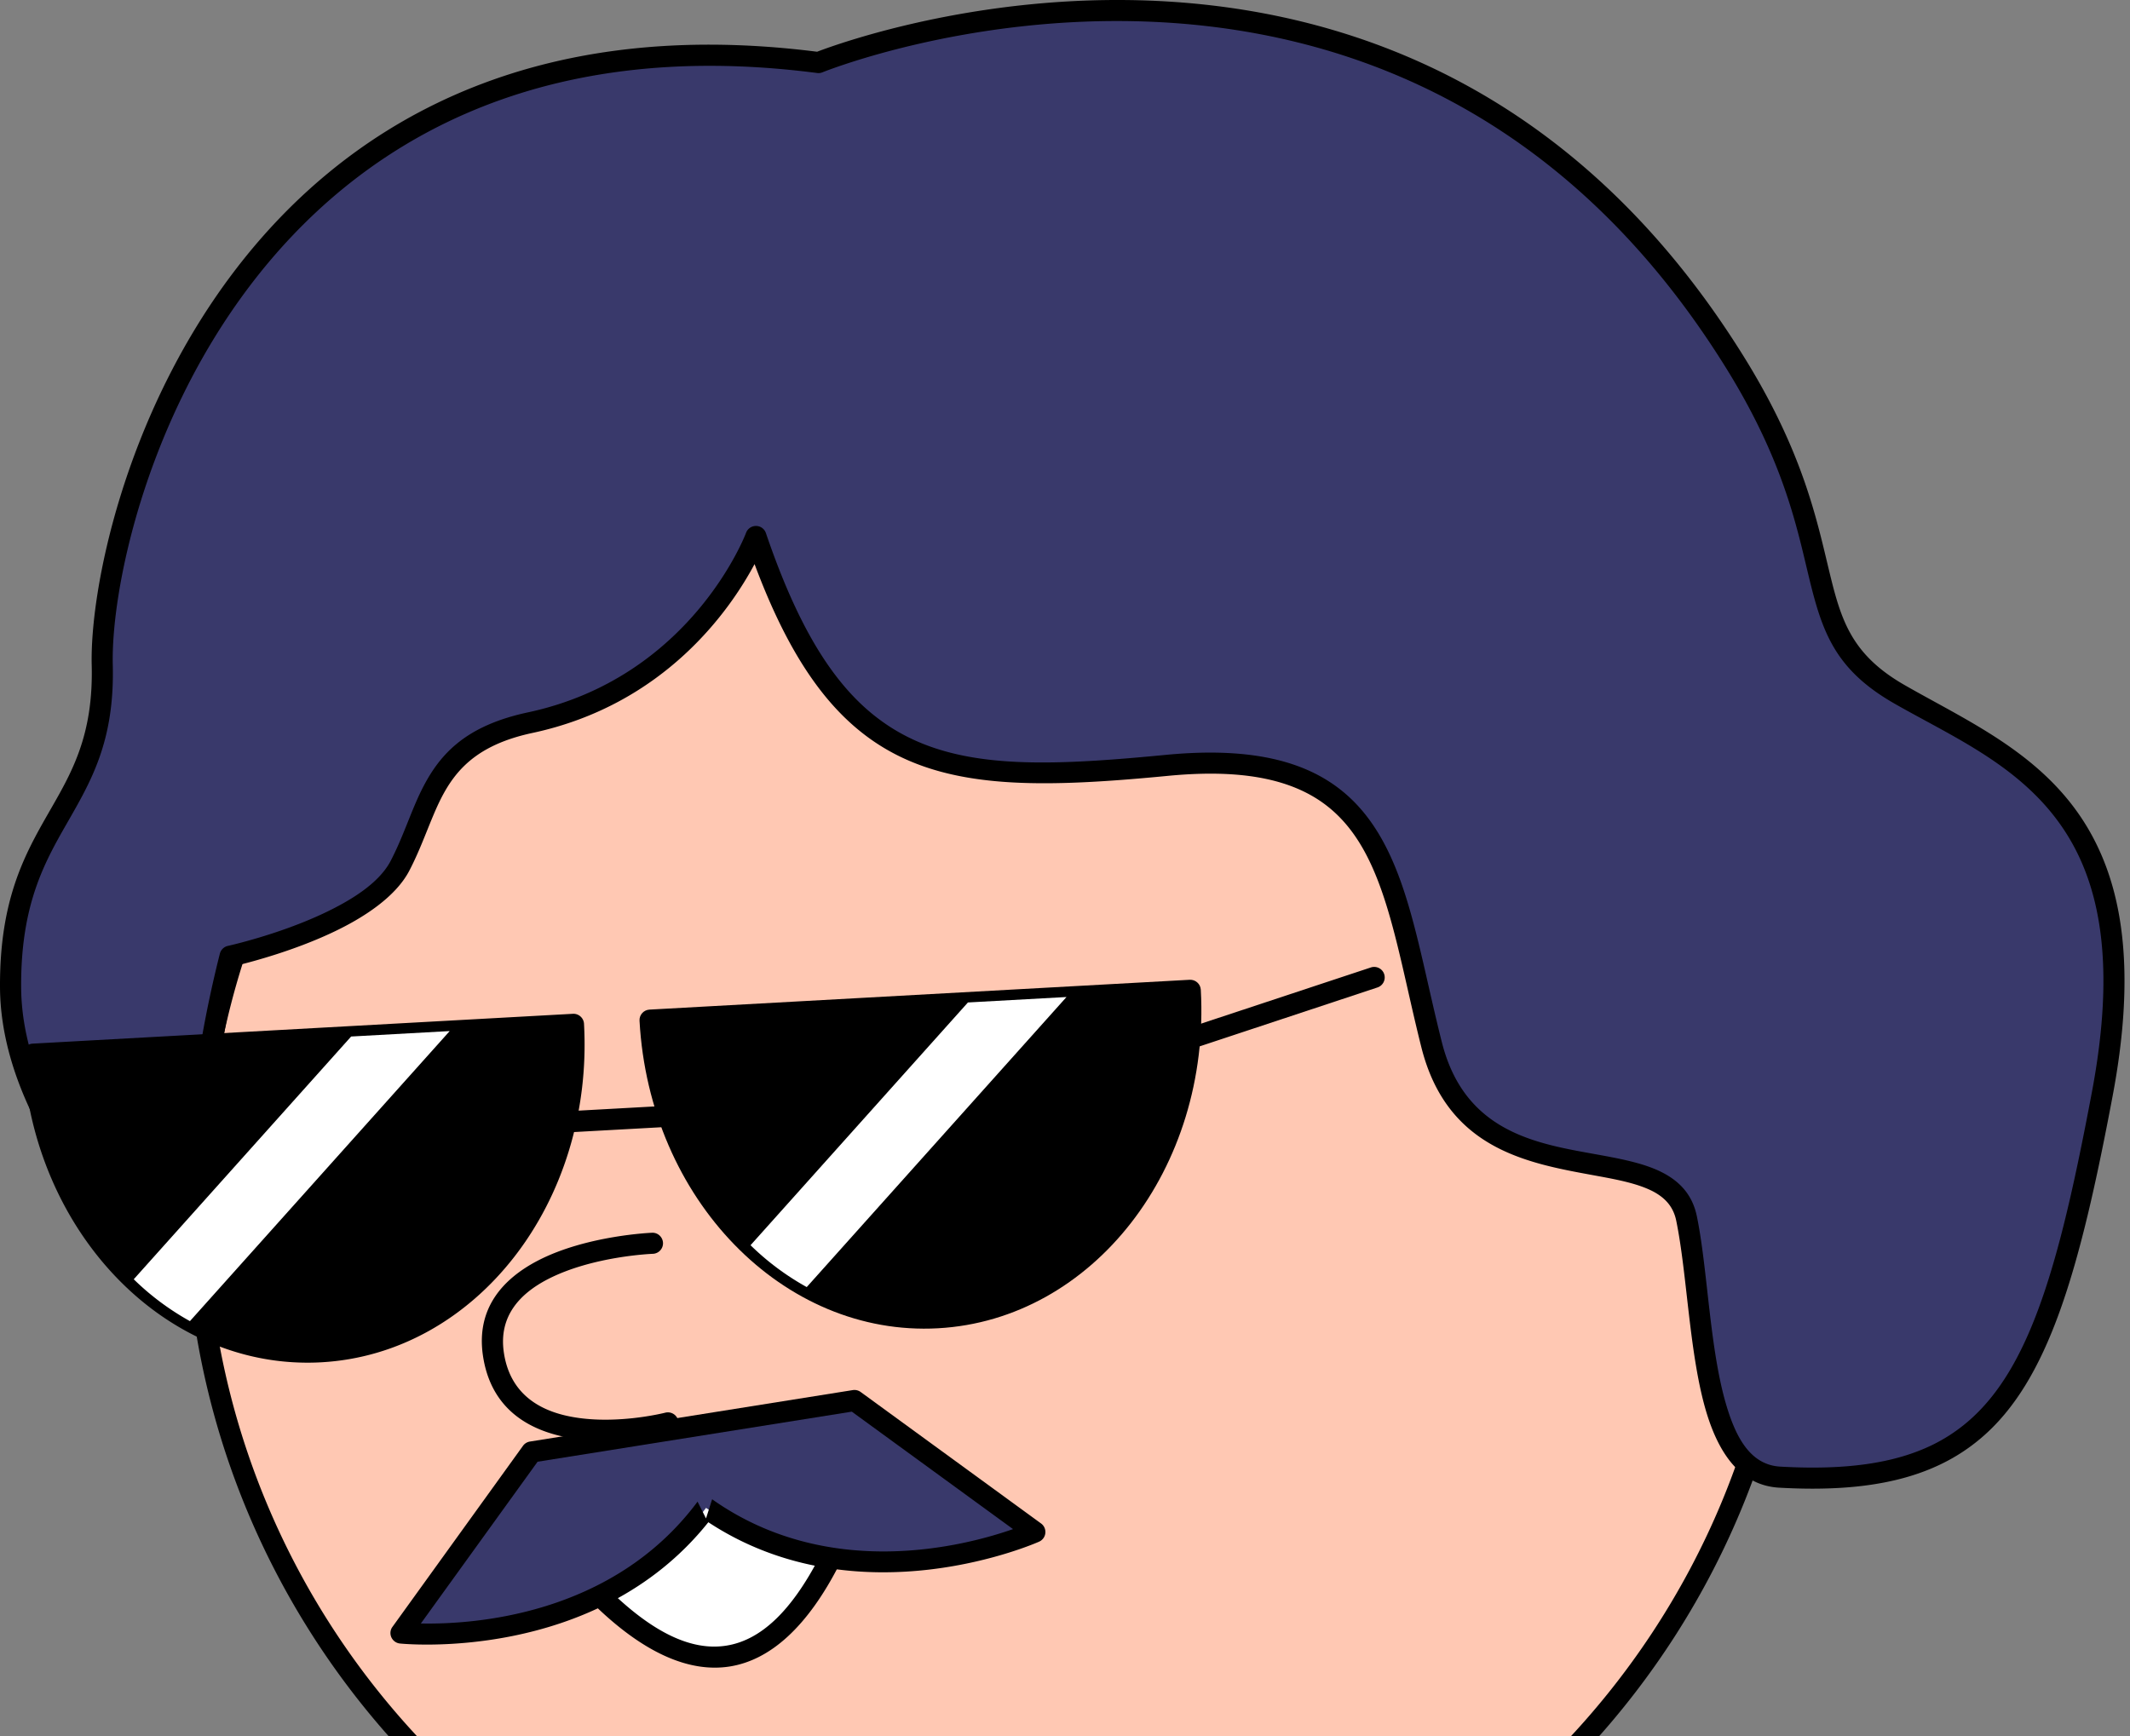 <svg xmlns="http://www.w3.org/2000/svg" width="341" height="278" fill="none" fill-rule="evenodd" xmlns:v="https://vecta.io/nano"><rect width="100%" height="100%" fill="#808080" stroke="none"/><path d="M118.856 313.495c-50.811-16.886-87.459-64.822-87.459-121.254 0-70.508 57.188-127.751 127.783-127.751 70.487 0 127.677 57.243 127.677 127.751 0 34.584-13.731 65.989-36.109 88.995h1.73v160.292c0 36.897-29.946 66.81-66.811 66.81s-66.811-29.913-66.811-66.81V313.495z" fill="#ffc8b3"/><path d="M117.127 314.706v126.822c0 37.827 30.702 68.497 68.54 68.497s68.541-30.67 68.541-68.497V281.236a1.33 1.33 0 0 0-.324-.876c21.513-23.114 34.702-54.097 34.702-88.119 0-71.438-58.054-129.438-129.406-129.438-71.459 0-129.513 58-129.513 129.438 0 56.746 36.649 105.016 87.46 122.465zm3.459-1.211c0-.724-.541-1.373-1.189-1.6-50.163-16.67-86.378-63.967-86.378-119.654 0-69.578 56.54-126.065 126.161-126.065 69.514 0 126.055 56.487 126.055 126.065 0 34.13-13.622 65.114-35.676 87.816-.54.487-.648 1.211-.324 1.838.216.627.864 1.027 1.513 1.027v158.606c0 35.967-29.081 65.113-65.081 65.113s-65.081-29.146-65.081-65.113V313.495zm-16.194-116.096s-10.432.4-18.248 4.443c-5.633 2.919-9.903 7.643-8.844 15.124 1.124 7.882 6.324 11.482 12.194 12.92 8.249 2.032 17.849-.401 17.849-.401a1.68 1.68 0 0 0 1.222-2.054c-.227-.897-1.146-1.449-2.054-1.222 0 0-8.714 2.238-16.206.401-4.627-1.136-8.778-3.925-9.654-10.12-.822-5.816 2.67-9.383 7.049-11.653 7.2-3.719 16.811-4.066 16.811-4.066a1.69 1.69 0 0 0 1.632-1.751c-.043-.929-.821-1.664-1.751-1.621z" fill="#000"/><path d="M96.053 255.515c14.948 14.729 27.279 13.037 36.865-5.875l-5.102-15.805-19.132 3.05-11.541 4.039-1.09 14.591z" fill="#fff"/><path d="M94.371 255.401c-.043.488.144.972.495 1.321 7.973 7.849 15.329 11.143 21.891 10.141 6.56-1.013 12.549-6.368 17.673-16.457.2-.393.235-.859.101-1.286l-5.102-15.805c-.257-.791-1.057-1.277-1.879-1.146l-19.132 3.05a2.61 2.61 0 0 0-.295.069l-11.539 4.05c-.633.221-1.067.794-1.125 1.46l-1.088 14.603zm3.429-.536l.952-12.708 10.346-3.631 17.552-2.798 4.449 13.763c-4.393 8.429-9.265 13.169-14.864 14.029-5.587.868-11.685-2.155-18.435-8.655zm-7.162-73.521l16.721-.923a1.69 1.69 0 0 0 1.591-1.777c-.052-.939-.85-1.653-1.778-1.602l-16.72.923c-.939.052-1.653.85-1.601 1.789a1.69 1.69 0 0 0 1.788 1.59zm100.443-13.468l29.45-9.759a1.69 1.69 0 0 0 1.067-2.134c-.288-.882-1.25-1.359-2.131-1.066l-29.451 9.748a1.69 1.69 0 0 0-1.066 2.134 1.68 1.68 0 0 0 2.131 1.077z" fill="#000"/><path d="M121.017 85.906s-8.93 23.989-36.13 29.806c-15.978 3.416-15.838 13.329-20.865 22.94-5.016 9.611-27.178 14.465-27.178 14.465-4.984 19.773-6.454 38.476-4.346 56.076 0 0-30.648-24.108-30.8-51.081-.162-26.984 15.254-27.892 14.67-51.6-.584-23.698 21.568-108.562 114.66-96.487 0 0 93.394-37.946 146.757 48.054 18.778 30.259 8.41 42.833 26.27 53.071s41.168 17.999 32.508 63.999c-8.659 45.99-16 63.395-51.632 61.384-13.178-.746-11.957-27.038-14.93-41.438-2.973-14.41-34.141-1.394-40.801-27.784-6.67-26.4-6.713-48.194-42.432-44.756-35.729 3.448-52.659 1.73-65.751-36.649z" fill="#39396b"/><g fill="#000"><path d="M120.801 90.328c5.038 13.513 10.725 22.098 17.708 27.395 11.417 8.67 26.433 8.638 48.411 6.519 10.281-.995 17.481.13 22.703 2.962 5.968 3.243 9.221 8.724 11.6 15.524 2.508 7.179 4.022 15.806 6.335 24.995 4.216 16.692 17.59 18.627 28.411 20.627 3.243.595 6.216 1.2 8.53 2.356 1.945.995 3.361 2.401 3.848 4.725 1.794 8.692 2.087 21.675 4.876 30.843 2.097 6.865 5.653 11.611 11.61 11.946 14.811.843 24.888-1.654 32.261-7.892 10.854-9.168 15.837-26.746 21.134-54.875 3.557-18.887 1.785-31.503-2.713-40.509-6.713-13.481-19.633-18.962-30.616-25.254-8.411-4.832-10.119-10.238-11.989-17.967-2.022-8.324-4.163-19.189-13.687-34.54C227.212-26.634 137.698 5.658 130.812 8.285 36.488-3.672 14.077 82.48 14.682 106.555c.281 11.438-3.329 17.363-6.951 23.687-3.881 6.768-7.806 13.967-7.73 27.881.065 11.124 5.125 21.805 11.222 30.583 9.005 12.995 20.237 21.817 20.237 21.817.53.421 1.276.475 1.87.14a1.68 1.68 0 0 0 .843-1.675c-2.054-17.103-.67-35.276 4.065-54.465 2.422-.605 8.757-2.303 14.757-5.103 5.34-2.476 10.379-5.87 12.53-9.989 1.524-2.919 2.595-5.881 3.762-8.67 2.497-5.979 5.557-11.168 15.946-13.395 21.254-4.54 31.719-19.827 35.567-27.038zm1.817-4.962c-.227-.681-.855-1.135-1.568-1.146s-1.362.432-1.611 1.103c0 0-8.648 23.124-34.908 28.745-10.292 2.195-14.335 6.952-17.114 12.595-1.708 3.503-2.886 7.373-4.886 11.211-1.87 3.557-6.336 6.335-10.952 8.487-7.297 3.394-15.092 5.102-15.092 5.102a1.72 1.72 0 0 0-1.287 1.233c-4.638 18.422-6.259 35.924-4.81 52.475-3.87-3.47-10.605-10.043-16.4-18.389-5.719-8.248-10.551-18.237-10.605-28.681-.076-13.07 3.632-19.816 7.276-26.173 3.892-6.8 7.697-13.178 7.394-25.448C17.482 83.172 39.309-.169 130.812 11.69c.292.043.584 0 .854-.108 0 0 92.075-37.394 144.692 47.384 9.243 14.908 11.308 25.47 13.265 33.557 2.108 8.681 4.14 14.67 13.589 20.097 10.454 5.989 22.887 11.017 29.287 23.838 4.249 8.53 5.772 20.476 2.41 38.379-3.005 15.945-5.837 28.432-9.783 37.837-3.795 9.049-8.595 15.168-15.709 18.671-6.184 3.027-14.064 4.086-24.399 3.503-4.584-.26-6.952-4.271-8.563-9.569-2.768-9.07-3.027-21.924-4.8-30.529-.713-3.438-2.745-5.6-5.643-7.06-2.551-1.286-5.838-2-9.438-2.659-9.697-1.795-21.956-3.157-25.74-18.141-2.346-9.286-3.882-18.01-6.422-25.275-2.67-7.654-6.465-13.741-13.178-17.384-5.665-3.07-13.471-4.432-24.638-3.351-20.887 2.01-35.2 2.389-46.043-5.849-7.222-5.47-12.843-14.735-17.935-29.665zm-18.548 77.985c1.527 27.644 22.117 48.976 46.001 47.658s42.01-24.79 40.484-52.433l-43.248 2.388-43.237 2.387z"/><path d="M103.978 161.667c-.934.051-1.646.848-1.594 1.778 1.581 28.632 23.044 50.616 47.781 49.25 24.747-1.366 43.658-25.58 42.077-54.212-.051-.93-.856-1.643-1.78-1.592l-86.484 4.776zm1.893 3.276l83.06-4.586c.666 25.919-16.415 47.722-38.953 48.966s-41.914-18.545-44.107-44.38zM5.325 168.8c1.526 27.643 22.117 48.976 46 47.657s42.01-24.789 40.484-52.433l-43.247 2.388L5.325 168.8z"/><path d="M5.231 167.115a1.69 1.69 0 0 0-1.594 1.778c1.581 28.632 23.044 50.616 47.781 49.25 24.747-1.366 43.659-25.58 42.078-54.212-.051-.93-.856-1.643-1.78-1.592l-86.484 4.776zm1.893 3.277l83.06-4.587c.666 25.919-16.415 47.722-38.953 48.967s-41.915-18.546-44.107-44.38z"/></g><path d="M120.156 199.394a41.82 41.82 0 0 0 8.997 6.705l41.587-46.448-15.781.872-34.803 38.871zm-98.745 5.452a41.82 41.82 0 0 0 8.997 6.705l41.587-46.448-15.78.872-34.803 38.871z" fill="#fff"/><path d="M112.927 241.595c-17.448 23.296-48.73 19.896-48.73 19.896l20.909-28.983 51.693-8.239 28.873 21.048s-28.789 12.996-52.636-3.86l-.109.138z" fill="#39396b"/><path d="M113.401 243.752c24.325 16.003 52.966 3.107 52.966 3.107.551-.252.928-.772.985-1.373s-.199-1.183-.682-1.533l-28.885-21.056a1.7 1.7 0 0 0-1.253-.304l-51.694 8.24a1.7 1.7 0 0 0-1.107.679l-20.897 28.991c-.361.484-.424 1.119-.183 1.671.252.551.761.93 1.363.998 0 0 31.231 3.354 49.386-19.42zm-.566-.666l-1.253-2.504c-13.676 18.251-36.14 19.554-44.203 19.383l18.686-25.902 50.306-8.018 25.811 18.809c-7.631 2.673-29.47 8.442-48.174-4.779l-.978 3.068-1.36-2.696-.088.135 1.253 2.504z" fill="#000"/></svg>